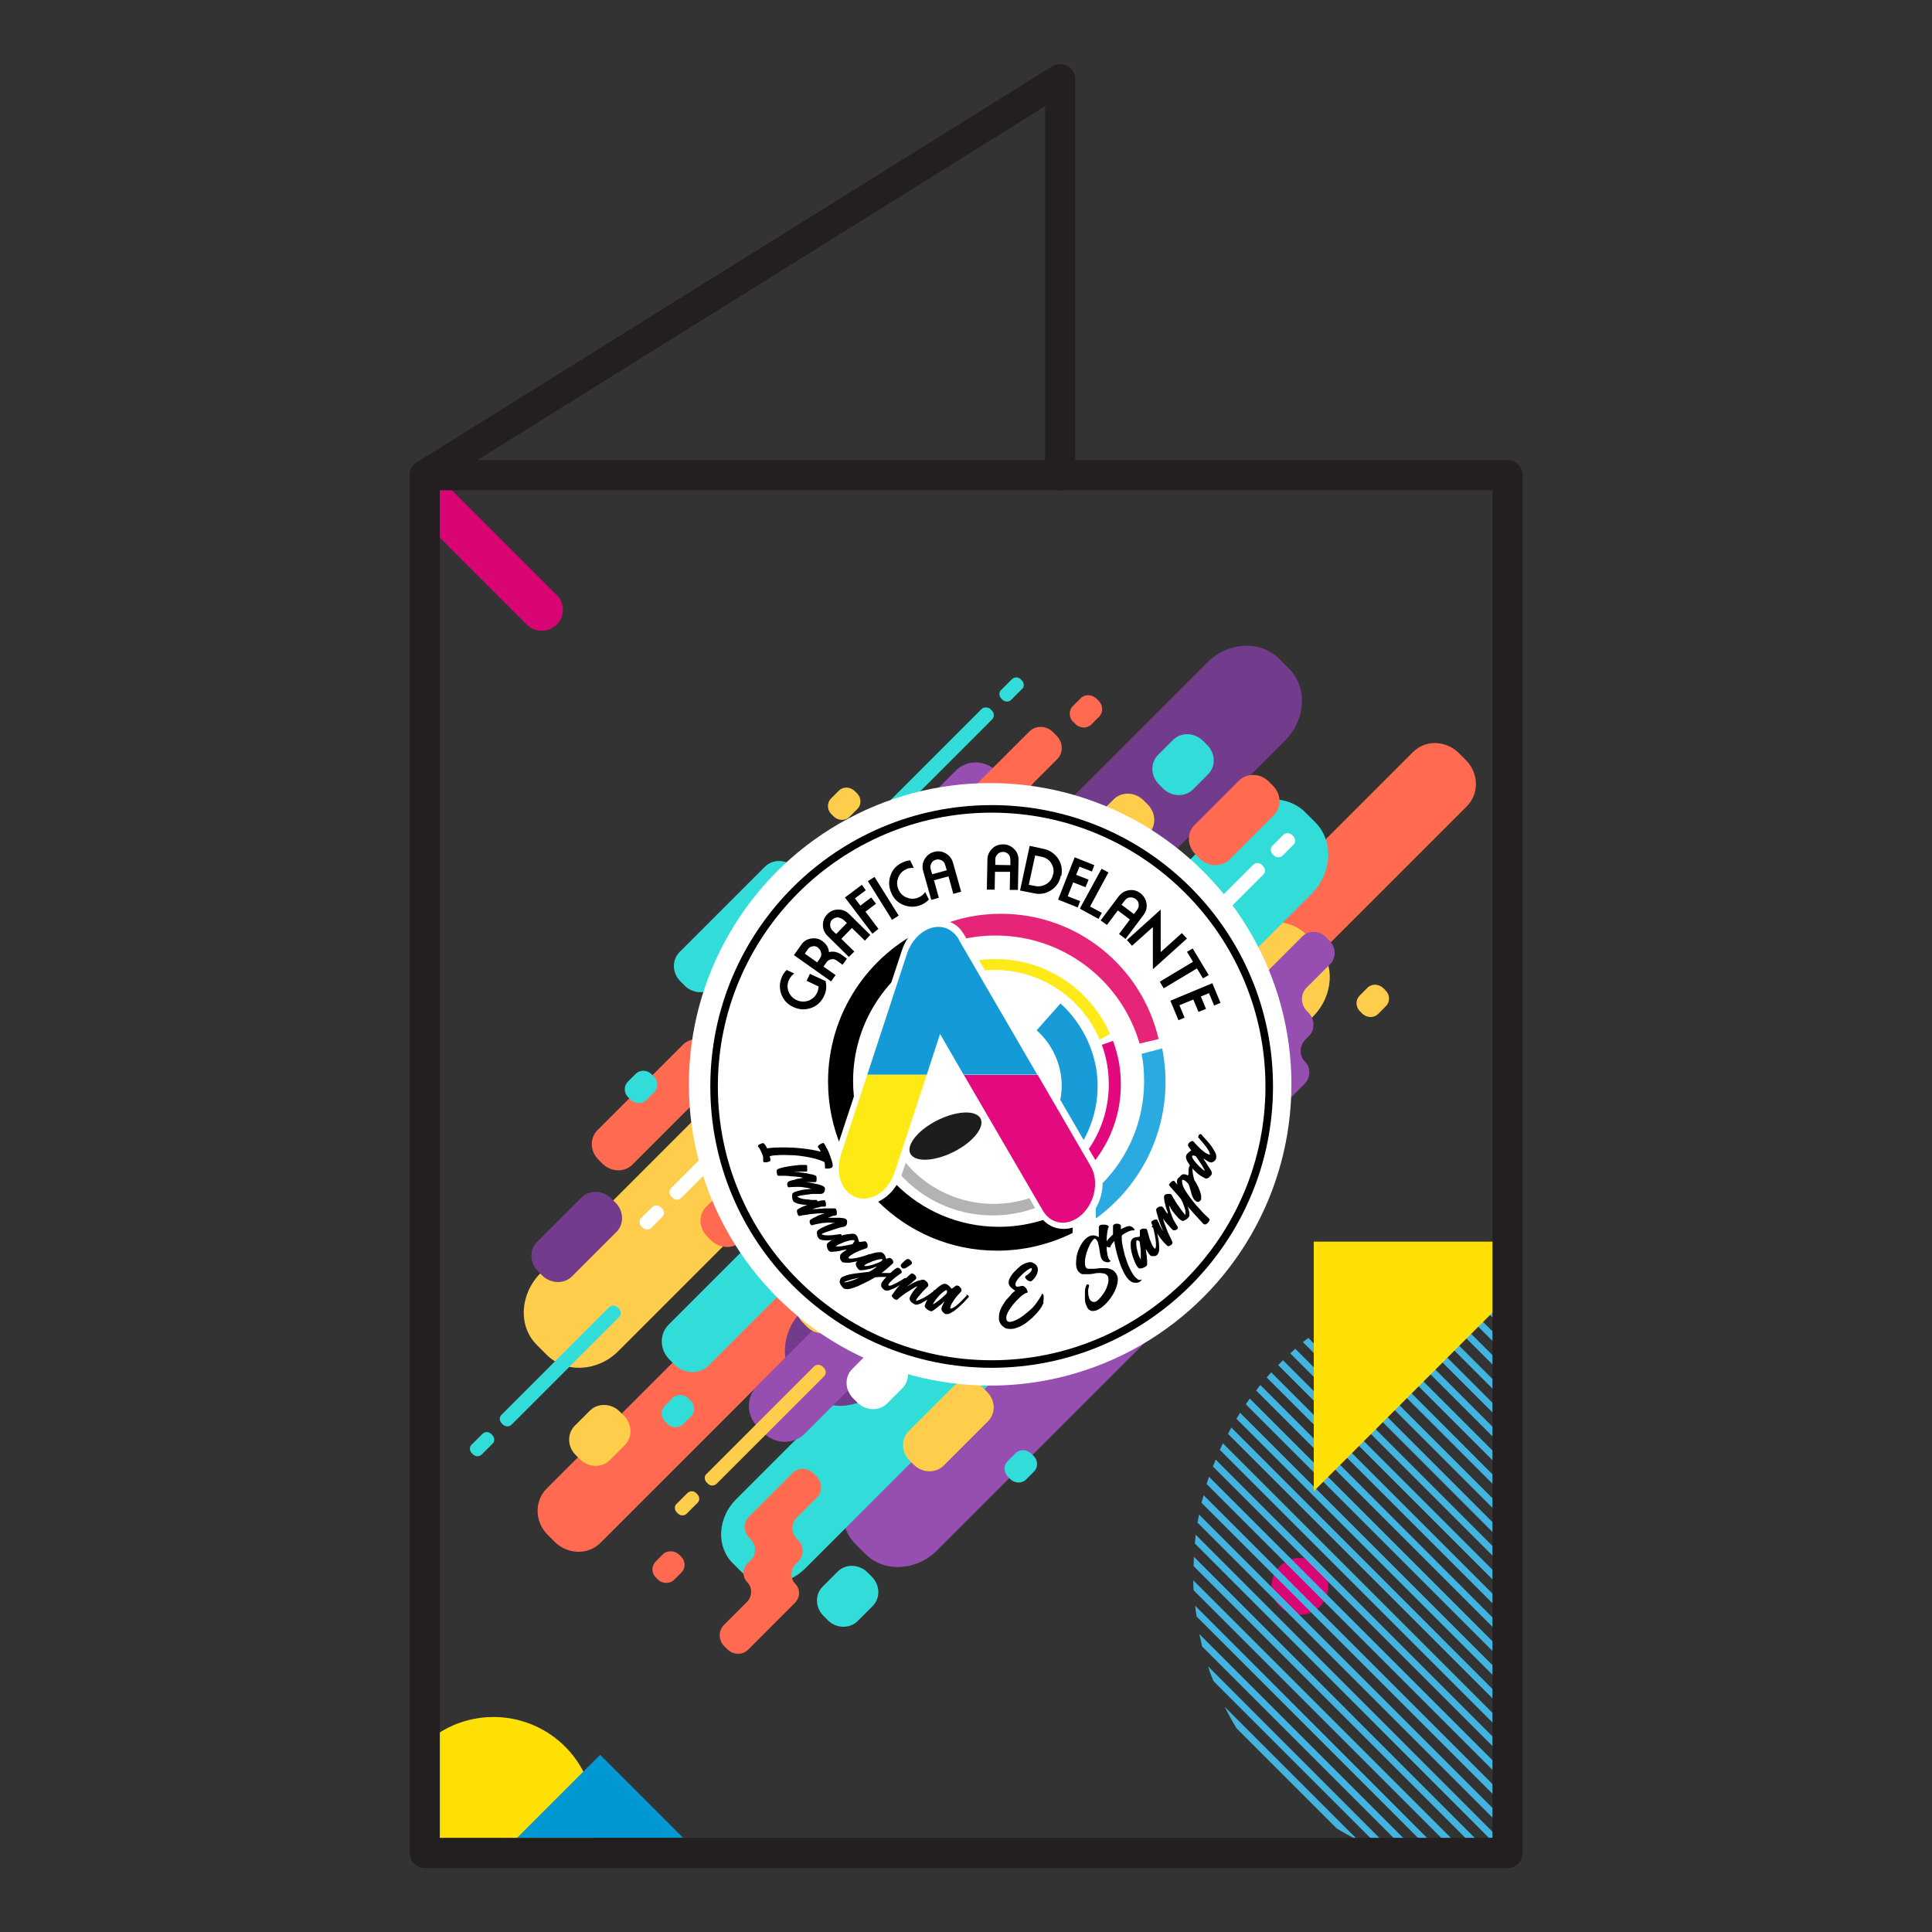 <?xml version="1.0" encoding="UTF-8"?> <svg xmlns="http://www.w3.org/2000/svg" viewBox="0 0 64 64"><rect x="0" y="0" width="64" height="64" fill="#333333" stroke="none"/><defs><style> .cls-1 { fill: #723b8b; } .cls-2 { fill: #010000; } .cls-3 { fill: #b3b3b2; } .cls-4 { mix-blend-mode: multiply; } .cls-4, .cls-5 { fill: #fee006; } .cls-6 { stroke: #010000; stroke-miterlimit: 10; } .cls-6, .cls-7 { fill: none; } .cls-8 { fill: #e4087e; } .cls-9 { fill: #964fb0; } .cls-10 { fill: #1d1e1c; } .cls-11 { fill: #ff6a50; } .cls-12 { isolation: isolate; } .cls-13 { fill: #d90575; } .cls-14 { fill: #189cd8; } .cls-15 { fill: #149bd7; } .cls-16 { fill: #fff; } .cls-17 { fill: #e3097e; } .cls-7 { stroke: #231f20; stroke-linecap: round; stroke-linejoin: round; } .cls-18 { fill: #fdea18; } .cls-19 { fill: #e62579; } .cls-20 { fill: #32ddd9; } .cls-21 { fill: #ffcd4c; } .cls-22 { fill: #fdea14; } .cls-23 { fill: #0098d2; } .cls-24 { fill: #43b3df; } .cls-25 { fill: #2baae2; } </style></defs><g class="cls-12"><g id="Layer_1"><path class="cls-13" d="M43.06,53.49h0c-.52,0-.94-.42-.94-.94h0c0-.52.42-.94.94-.94h0c.52,0,.94.42.94.94h0c0,.52-.42.94-.94.94Z"></path><path class="cls-4" d="M19.54,61.26c.37-1.16.1-2.48-.82-3.4h0c-1.15-1.15-2.93-1.29-4.23-.42v3.81h5.05Z"></path><path class="cls-13" d="M18.43,19.7l-3.95-3.95v1.97l2.97,2.97c.27.27.71.27.99,0s.27-.71,0-.99Z"></path><polygon class="cls-23" points="17.13 60.88 19.88 58.13 22.63 60.88 17.13 60.88"></polygon><g><path class="cls-24" d="M40.57,56.54c.12.24.25.48.39.71l3.32,3.32c.23.14.47.27.71.39l-4.42-4.42Z"></path><path class="cls-24" d="M45.76,61.27h.32l-6.06-6.07c.05.17.11.33.18.49l5.57,5.57Z"></path><path class="cls-24" d="M46.55,61.27h.32l-7.14-7.14c.03.14.06.28.09.41l6.73,6.73Z"></path><path class="cls-24" d="M47.34,61.27h.32l-8.07-8.08c.01.12.03.24.05.36l7.71,7.71Z"></path><path class="cls-24" d="M48.13,61.27h.32l-8.92-8.92c0,.11,0,.22.01.33l8.59,8.59Z"></path><path class="cls-24" d="M49.24,61.27l-9.69-9.7c0,.1-.01.2-.01.31l9.39,9.39h.32Z"></path><path class="cls-24" d="M49.83,61.07l-10.22-10.23c-.01.09-.02.19-.03.29l10.13,10.14h.12v-.19Z"></path><path class="cls-24" d="M49.83,60.28l-10.11-10.11c-.02.09-.03.18-.05.27l10.16,10.16v-.32Z"></path><path class="cls-24" d="M49.83,59.49l-9.96-9.96c-.02.08-.04.17-.07.25l10.03,10.03v-.32Z"></path><path class="cls-24" d="M49.83,58.7l-9.78-9.78c-.03.08-.05.16-.08.24l9.86,9.86v-.32Z"></path><path class="cls-24" d="M49.83,57.91l-9.56-9.56c-.03.08-.06.15-.09.23l9.65,9.65v-.32Z"></path><path class="cls-24" d="M49.83,57.13l-9.32-9.32c-.03.07-.07.14-.1.22l9.42,9.42v-.32Z"></path><path class="cls-24" d="M49.83,56.34l-9.04-9.05c-.04.07-.08.14-.11.21l9.16,9.16v-.32Z"></path><path class="cls-24" d="M49.83,55.55l-8.75-8.75c-.04.06-.08.13-.12.2l8.87,8.87v-.32Z"></path><path class="cls-24" d="M49.83,54.76l-8.43-8.43c-.04.06-.09.12-.13.19l8.56,8.56v-.32Z"></path><path class="cls-24" d="M49.83,53.97l-8.08-8.09c-.05.06-.09.12-.14.18l8.23,8.23v-.32Z"></path><path class="cls-24" d="M49.83,53.18l-7.72-7.72c-.05.06-.1.11-.15.17l7.87,7.87v-.32Z"></path><path class="cls-24" d="M49.83,52.39l-7.33-7.33c-.05.05-.11.11-.16.16l7.49,7.49v-.32Z"></path><path class="cls-24" d="M49.83,51.6l-6.92-6.92c-.06.05-.11.1-.17.15l7.09,7.09v-.32Z"></path><path class="cls-24" d="M49.83,50.81l-6.49-6.49c-.06.05-.12.09-.18.14l6.66,6.67v-.32Z"></path><path class="cls-24" d="M49.83,50.02l-6.03-6.03c-.06.04-.12.09-.19.13l6.22,6.22v-.32Z"></path><path class="cls-24" d="M49.83,49.23l-5.55-5.56c-.07.04-.13.08-.2.12l5.75,5.75v-.32Z"></path><path class="cls-24" d="M49.83,48.44l-5.05-5.05c-.07.04-.14.07-.21.11l5.26,5.26v-.32Z"></path><path class="cls-24" d="M49.83,47.65l-4.52-4.52c-.07.03-.14.07-.22.1l4.74,4.74v-.32Z"></path><path class="cls-24" d="M49.83,46.86l-3.97-3.97c-.08.03-.15.06-.23.09l4.19,4.19v-.32Z"></path><path class="cls-24" d="M49.83,46.07l-3.38-3.38c-.08.03-.16.05-.24.08l3.62,3.62v-.32Z"></path><path class="cls-24" d="M49.83,45.28l-2.76-2.76c-.08.02-.17.04-.25.06l3.02,3.02v-.32Z"></path><path class="cls-24" d="M49.83,44.49l-2.11-2.11c-.09.02-.18.03-.27.05l2.38,2.38v-.32Z"></path><path class="cls-24" d="M49.83,43.71l-1.41-1.41c-.1,0-.19.02-.29.03l1.7,1.7v-.32Z"></path><path class="cls-24" d="M49.83,42.92l-.67-.67c-.1,0-.2,0-.31.01l.98.98v-.32Z"></path><path class="cls-24" d="M49.83,42.25c-.07,0-.13,0-.2,0l.2.2v-.19Z"></path></g><polygon class="cls-5" points="49.83 41.13 43.52 41.13 43.52 49.4 49.83 43.09 49.83 41.13"></polygon><g><rect class="cls-7" x="14.07" y="15.74" width="35.87" height="45.64"></rect><polyline class="cls-7" points="14.07 15.74 35.12 2.62 35.12 15.74"></polyline></g><g><path class="cls-9" d="M37.92,42.23c.62.62.56,1.68-.12,2.37l-6.76,6.76c-.68.68-1.75.74-2.37.12l-.33-.33c-.62-.62-.56-1.68.12-2.37l6.76-6.76c.68-.68,1.75-.74,2.37-.12l.33.33Z"></path><path class="cls-20" d="M32.8,43.83c.55.55.5,1.5-.11,2.11l-6.02,6.02c-.61.61-1.56.66-2.11.11l-.29-.29c-.55-.55-.5-1.5.11-2.11l6.02-6.02c.61-.61,1.56-.66,2.11-.11l.29.29Z"></path><path class="cls-21" d="M27.36,35.63c.62.62.56,1.68-.12,2.37l-6.76,6.76c-.68.68-1.75.74-2.37.12l-.33-.33c-.62-.62-.56-1.68.12-2.37l6.76-6.76c.68-.68,1.75-.74,2.37-.12l.33.33Z"></path><path class="cls-11" d="M48.56,25.18c.43.43.44,1.11.04,1.52l-5.63,5.63c-.41.41-1.09.39-1.52-.04l-.23-.23c-.43-.43-.44-1.11-.04-1.52l5.63-5.63c.41-.41,1.09-.39,1.52.04l.23.23Z"></path><path class="cls-11" d="M27.34,42.1c.43.43.44,1.11.04,1.52l-7.49,7.49c-.41.41-1.09.39-1.52-.04l-.23-.23c-.43-.43-.44-1.11-.04-1.52l7.49-7.49c.41-.41,1.09-.39,1.52.04l.23.23Z"></path><path class="cls-11" d="M39.52,37.37c.49.49.45,1.33-.1,1.88l-5.36,5.36c-.54.54-1.39.58-1.88.1l-.26-.26c-.49-.49-.45-1.33.1-1.88l5.36-5.36c.54-.54,1.39-.58,1.88-.1l.26.26Z"></path><path class="cls-21" d="M43.62,31.3c.62.62.56,1.68-.12,2.37l-6.76,6.76c-.68.68-1.75.74-2.37.12l-.33-.33c-.62-.62-.56-1.68.12-2.37l6.76-6.76c.68-.68,1.75-.74,2.37-.12l.33.33Z"></path><path class="cls-1" d="M36.01,36.89c.62.62.56,1.68-.12,2.37l-6.76,6.76c-.68.68-1.75.74-2.37.12l-.33-.33c-.62-.62-.56-1.68.12-2.37l6.76-6.76c.68-.68,1.75-.74,2.37-.12l.33.33Z"></path><path class="cls-1" d="M33.11,28.02c.62.62.56,1.68-.12,2.37l-6.76,6.76c-.68.68-1.75.74-2.37.12l-.33-.33c-.62-.62-.56-1.68.12-2.37l6.76-6.76c.68-.68,1.75-.74,2.37-.12l.33.33Z"></path><path class="cls-1" d="M42.7,22.15c.62.62.56,1.68-.12,2.37l-6.76,6.76c-.68.68-1.75.74-2.37.12l-.33-.33c-.62-.62-.56-1.68.12-2.37l6.76-6.76c.68-.68,1.75-.74,2.37-.12l.33.33Z"></path><path class="cls-20" d="M36.12,28.65c.45.45.46,1.16.04,1.58l-5.88,5.88c-.43.43-1.14.41-1.58-.04l-.24-.24c-.45-.45-.46-1.16-.04-1.58l5.88-5.88c.43-.43,1.14-.41,1.58.04l.24.24Z"></path><path class="cls-20" d="M27.68,39.86c.32.32.33.83.03,1.14l-4.23,4.23c-.31.31-.82.29-1.14-.03l-.17-.17c-.32-.32-.33-.83-.03-1.14l4.23-4.23c.31-.31.82-.29,1.14.03l.17.17Z"></path><path class="cls-1" d="M34.72,33.01c.68.68.71,1.77.06,2.42l-6.41,6.41c-.65.65-1.74.62-2.42-.06l-.36-.36c-.68-.68-.71-1.77-.06-2.42l6.41-6.41c.65-.65,1.74-.62,2.42.06l.36.36Z"></path><path class="cls-20" d="M43.57,27.24c.62.62.56,1.68-.12,2.37l-6.76,6.76c-.68.68-1.75.74-2.37.12l-.33-.33c-.62-.62-.56-1.68.12-2.37l6.76-6.76c.68-.68,1.75-.74,2.37-.12l.33.33Z"></path><path class="cls-9" d="M37.85,29.36c.38.38.39.99.03,1.35l-5.01,5.01c-.36.36-.97.35-1.35-.03l-.2-.2c-.38-.38-.4-.99-.03-1.35l5.01-5.01c.36-.36.97-.35,1.35.03l.2.2Z"></path><path class="cls-9" d="M31.63,41.14c.38.38.39.99.03,1.35l-5.01,5.01c-.36.36-.97.35-1.35-.03l-.2-.2c-.38-.38-.39-.99-.03-1.35l5.01-5.01c.36-.36.97-.35,1.35.03l.2.2Z"></path><path class="cls-9" d="M33.22,25.75c.38.38.4.99.03,1.35l-5.01,5.01c-.36.36-.97.35-1.35-.03l-.2-.2c-.38-.38-.4-.99-.03-1.35l5.01-5.01c.36-.36.97-.35,1.35.03l.2.2Z"></path><path class="cls-21" d="M29.78,40.92c.28.28.29.72.02.98l-2.08,2.08c-.26.26-.7.25-.98-.02l-.15-.15c-.28-.28-.29-.72-.02-.98l.98-.98c.26-.26.25-.7-.02-.98l-.05-.05c-.28-.28-.29-.72-.02-.98l.14-.14c.26-.26.27-.68.02-.93-.25-.25-.24-.67.02-.93l2.19-2.19c.26-.26.7-.25.98.02l.15.15c.28.28.29.72.02.98l-1.1,1.1c-.26.26-.27.68-.02.93.25.25.24.67-.02.93l-.14.14c-.26.26-.25.7.02.98l.05.05Z"></path><path class="cls-11" d="M32.47,26.66c-.22-.22-.23-.57-.02-.78l1.65-1.65c.21-.21.56-.2.78.02l.12.12c.22.22.23.57.02.78l-.78.78c-.21.21-.2.56.02.78l.04.04c.22.22.23.57.02.78l-.11.11c-.21.21-.22.54-.02.74.2.2.19.53-.02.74l-1.74,1.74c-.21.21-.56.2-.78-.02l-.12-.12c-.22-.22-.23-.57-.02-.78l.87-.87c.21-.21.22-.54.02-.74-.2-.2-.19-.53.02-.74l.11-.11c.21-.21.2-.56-.02-.78l-.04-.04Z"></path><path class="cls-11" d="M24.82,50.94c-.19-.19-.2-.5-.02-.69l1.46-1.46c.18-.18.49-.18.69.02l.1.1c.19.19.2.5.02.69l-.69.69c-.18.18-.18.49.02.69l.04.04c.19.19.2.5.02.69l-.1.1c-.18.18-.19.48-.02.65.18.18.17.47-.02.65l-1.54,1.54c-.18.18-.49.18-.69-.02l-.1-.1c-.19-.19-.2-.5-.02-.69l.77-.77c.18-.18.19-.48.02-.65-.18-.18-.17-.47.02-.65l.1-.1c.18-.18.18-.49-.02-.69l-.04-.04Z"></path><path class="cls-9" d="M41.51,33.45c-.22-.22-.23-.57-.02-.78l1.65-1.65c.21-.21.56-.2.78.02l.12.12c.22.22.23.57.02.78l-.78.78c-.21.21-.2.56.02.78l.04.04c.22.22.23.57.02.78l-.11.11c-.21.21-.22.54-.02.74.2.2.19.53-.02.74l-1.74,1.74c-.21.21-.56.2-.78-.02l-.12-.12c-.22-.22-.23-.57-.02-.78l.87-.87c.21-.21.22-.54.02-.74-.2-.2-.19-.53.02-.74l.11-.11c.21-.21.2-.56-.02-.78l-.04-.04Z"></path><path class="cls-11" d="M34.52,36.12c.28.28.29.72.02.98l-3.28,3.28c-.26.26-.7.25-.98-.02l-.15-.15c-.28-.28-.29-.72-.02-.98l2.18-2.18c.26-.26.25-.7-.02-.98l-.28-.28c-.28-.28-.29-.72-.02-.98l3.8-3.8c.26-.26.7-.25.98.02l.15.15c.28.28.28.71.02.97l-2.75,2.67c-.27.26-.26.7.02.97l.33.34Z"></path><g><path class="cls-16" d="M41.84,28.69c.08.08.09.22,0,.29l-3.55,3.55c-.08.08-.21.08-.29,0l-.04-.04c-.08-.08-.09-.22,0-.29l3.55-3.55c.08-.08.21-.08.29,0l.04.04Z"></path><path class="cls-16" d="M42.84,27.7c.08.08.09.22,0,.29l-.35.35c-.08.08-.21.08-.29,0l-.04-.04c-.08-.08-.09-.22,0-.29l.35-.35c.08-.08.21-.08.29,0l.04.04Z"></path></g><g><rect class="cls-20" x="28.21" y="25.19" width="5.42" height=".49" rx=".21" ry=".21" transform="translate(-8.93 29.31) rotate(-45)"></rect><path class="cls-20" d="M33.85,22.54c.08.08.09.22,0,.29l-.35.35c-.08.08-.21.08-.29,0l-.04-.04c-.08-.08-.09-.22,0-.29l.35-.35c.08-.08.21-.08.29,0l.04.04Z"></path></g><g><path class="cls-20" d="M16.62,47.15c-.08-.08-.09-.22,0-.29l3.55-3.55c.08-.08.21-.08.29,0l.04.04c.08.08.09.22,0,.29l-3.55,3.55c-.08.08-.21.08-.29,0l-.04-.04Z"></path><path class="cls-20" d="M15.63,48.14c-.08-.08-.09-.22,0-.29l.35-.35c.08-.08.21-.08.29,0l.04.04c.08.08.09.22,0,.29l-.35.35c-.08.08-.21.08-.29,0l-.04-.04Z"></path></g><g><path class="cls-20" d="M40.99,40.36c.08.08.09.22,0,.29l-3.55,3.55c-.08.08-.21.08-.29,0l-.04-.04c-.08-.08-.09-.22,0-.29l3.55-3.55c.08-.08.21-.08.29,0l.04.04Z"></path><path class="cls-20" d="M41.41,39.42h.48c.12,0,.21.1.21.21v.06c0,.12-.1.21-.21.21h-.48c-.12,0-.21-.1-.21-.21v-.06c0-.12.1-.21.21-.21Z" transform="translate(-15.85 41.06) rotate(-45)"></path></g><g><path class="cls-16" d="M22.24,39.64c-.08-.08-.09-.22,0-.29l3.55-3.55c.08-.08.21-.08.29,0l.04.04c.08.08.09.22,0,.29l-3.55,3.55c-.08.08-.21.08-.29,0l-.04-.04Z"></path><path class="cls-16" d="M21.25,40.63c-.08-.08-.09-.22,0-.29l.35-.35c.08-.08.21-.08.29,0l.04.04c.08.08.09.22,0,.29l-.35.35c-.08.08-.21.08-.29,0l-.04-.04Z"></path></g><g><path class="cls-21" d="M23.41,49.11c-.08-.08-.09-.22,0-.29l3.55-3.55c.08-.08.21-.08.29,0l.04.04c.08.08.09.22,0,.29l-3.55,3.55c-.08.08-.21.08-.29,0l-.04-.04Z"></path><path class="cls-21" d="M22.42,50.1c-.08-.08-.09-.22,0-.29l.35-.35c.08-.08.21-.08.29,0l.04.04c.08.08.09.21,0,.29l-.35.35c-.08.08-.21.08-.29,0l-.04-.04Z"></path></g><path class="cls-21" d="M29.52,33.29c.28.28.29.72.02.98l-1.46,1.46c-.26.26-.7.25-.98-.02l-.15-.15c-.28-.28-.29-.72-.02-.98l1.46-1.46c.26-.26.7-.25.98.02l.15.15Z"></path><path class="cls-11" d="M42.17,26.03c.28.28.29.72.02.98l-1.46,1.46c-.26.26-.7.25-.98-.02l-.15-.15c-.28-.28-.29-.72-.02-.98l1.46-1.46c.26-.26.7-.25.98.02l.15.15Z"></path><path class="cls-21" d="M32.7,46.11c.28.28.29.72.02.98l-1.46,1.46c-.26.26-.7.25-.98-.02l-.15-.15c-.28-.27-.29-.72-.02-.98l1.46-1.46c.26-.26.7-.25.98.02l.15.15Z"></path><path class="cls-1" d="M20.39,39.84c.28.28.29.72.02.98l-1.46,1.46c-.26.26-.7.25-.98-.02l-.15-.15c-.28-.28-.29-.72-.02-.98l1.46-1.46c.26-.26.7-.25.98.02l.15.15Z"></path><path class="cls-11" d="M25.99,38.68c.28.28.29.72.02.98l-1.46,1.46c-.26.26-.7.25-.98-.02l-.15-.15c-.28-.28-.29-.72-.02-.98l1.46-1.46c.26-.26.7-.25.98.02l.15.15Z"></path><path class="cls-21" d="M38.02,26.65c.28.28.29.72.02.98l-.49.49c-.26.26-.7.25-.98-.02l-.15-.15c-.28-.28-.29-.72-.02-.98l.49-.49c.26-.26.7-.25.98.02l.15.15Z"></path><path class="cls-21" d="M20.67,46.9c.28.28.29.72.02.98l-.49.49c-.26.26-.7.25-.98-.02l-.15-.15c-.28-.28-.29-.72-.02-.98l.49-.49c.26-.26.7-.25.98.02l.15.15Z"></path><path class="cls-11" d="M25.69,32.84c.28.28.29.72.02.98l-.49.49c-.26.26-.7.25-.98-.02l-.15-.15c-.28-.28-.29-.72-.02-.98l.49-.49c.26-.26.7-.25.98.02l.15.15Z"></path><path class="cls-20" d="M38.43,40.39c.28.28.29.72.02.98l-2.82,2.82c-.26.26-.7.25-.98-.02l-.15-.15c-.28-.28-.29-.72-.02-.98l2.82-2.82c.26-.26.7-.25.98.02l.15.15Z"></path><path class="cls-20" d="M26.47,28.88c.28.28.29.72.02.98l-2.82,2.82c-.26.26-.7.25-.98-.02l-.15-.15c-.28-.28-.29-.72-.02-.98l2.82-2.82c.26-.26.7-.25.98.02l.15.15Z"></path><path class="cls-11" d="M23.75,34.78c.28.28.29.72.02.98l-2.82,2.82c-.26.26-.7.25-.98-.02l-.15-.15c-.28-.28-.29-.72-.02-.98l2.82-2.82c.26-.26.7-.25.98.02l.15.15Z"></path><path class="cls-16" d="M29.86,45.02c.28.28.29.72.02.98l-.49.49c-.26.26-.7.25-.98-.02l-.15-.15c-.28-.28-.29-.72-.02-.98l.49-.49c.26-.26.7-.25.98.02l.15.15Z"></path><path class="cls-20" d="M39.99,24.68c.28.28.29.72.02.98l-.49.49c-.26.26-.7.25-.98-.02l-.15-.15c-.28-.28-.29-.72-.02-.98l.49-.49c.26-.26.7-.25.98.02l.15.15Z"></path><path class="cls-20" d="M28.88,52.23c.28.28.29.72.02.98l-.49.49c-.26.26-.7.25-.98-.02l-.15-.15c-.28-.28-.29-.72-.02-.98l.49-.49c.26-.26.7-.25.98.02l.15.15Z"></path><path class="cls-20" d="M34.24,48.23c.15.15.15.38.01.52l-.26.26c-.14.14-.37.13-.52-.01l-.08-.08c-.15-.15-.15-.38-.01-.52l.26-.26c.14-.14.37-.13.52.01l.08.08Z"></path><path class="cls-20" d="M21.66,35.66c.15.15.15.38.01.52l-.26.26c-.14.14-.37.13-.52-.01l-.08-.08c-.15-.15-.15-.38-.01-.52l.26-.26c.14-.14.37-.13.52.01l.08.08Z"></path><path class="cls-11" d="M37.73,35.26c.14.15.15.38.01.52l-.26.26c-.14.14-.37.13-.52-.01l-.08-.08c-.15-.15-.15-.38-.01-.52l.26-.26c.14-.14.37-.13.52.01l.08.08Z"></path><path class="cls-11" d="M36.4,23.22c.14.15.15.38.01.52l-.26.26c-.14.14-.37.13-.52-.01l-.08-.08c-.15-.14-.15-.38-.01-.52l.26-.26c.14-.14.37-.13.52.01l.08.08Z"></path><rect class="cls-11" x="21.6" y="51.48" width="1.08" height=".86" rx=".37" ry=".37" transform="translate(-30.22 30.87) rotate(-45.01)"></rect><path class="cls-21" d="M26.05,41.12c.15.15.15.38.01.52l-.26.26c-.14.14-.37.13-.52-.01l-.08-.08c-.15-.15-.15-.38-.01-.52l.26-.26c.14-.14.37-.13.52.01l.08.08Z"></path><path class="cls-21" d="M45.9,32.81c.15.15.15.38.01.52l-.26.26c-.14.14-.37.13-.52-.01l-.08-.08c-.15-.15-.15-.38-.01-.52l.26-.26c.14-.14.37-.13.52.01l.08.08Z"></path><path class="cls-21" d="M28.39,26.28c.15.15.15.38.01.52l-.26.26c-.14.14-.37.13-.52-.01l-.08-.08c-.15-.15-.15-.38-.01-.52l.26-.26c.14-.14.37-.13.52.01l.08.08Z"></path><path class="cls-20" d="M22.88,46.4c.15.15.15.38.01.52l-.26.26c-.14.14-.37.13-.52-.01l-.08-.08c-.15-.15-.15-.38-.01-.52l.26-.26c.14-.14.37-.13.52.01l.08.08Z"></path></g><circle class="cls-16" cx="32.8" cy="35.92" r="9.98"></circle><g><path d="M32.85,26.92c5,0,9.07,4.07,9.07,9.07s-4.07,9.07-9.07,9.07-9.07-4.07-9.07-9.07,4.07-9.07,9.07-9.07M32.85,26.67c-5.15,0-9.32,4.17-9.32,9.32s4.17,9.32,9.32,9.32,9.32-4.17,9.32-9.32-4.17-9.32-9.32-9.32h0Z"></path><g><path class="cls-25" d="M37.82,34.92c.06.29.08.6.08.9,0,1.43-.62,2.71-1.6,3.59v.95l.05-.03c1.37-1.02,2.26-2.65,2.26-4.5,0-.38-.04-.74-.11-1.1l-.69.18Z"></path><path d="M35.52,40.85c-.75.37-1.6.58-2.49.58-3.09,0-5.6-2.51-5.6-5.6,0-2.25,1.33-4.19,3.24-5.08l.33.7c-1.62.78-2.74,2.44-2.74,4.36,0,2.67,2.16,4.83,4.83,4.83.9,0,1.75-.25,2.47-.68l-.03.88Z"></path><path class="cls-14" d="M35.17,38.7c.75-.69,1.2-1.72,1.19-2.74,0-1.02-.47-2.03-1.23-2.72-.26.3-.53.59-.79.89.52.46.83,1.14.83,1.83,0,.69-.3,1.38-.8,1.84.27.29.53.59.8.88Z"></path><path class="cls-18" d="M32.11,31.86c.28-.06.57-.09.86-.09,1.7,0,3.16,1.02,3.8,2.48l-.34.19c-.58-1.36-1.92-2.31-3.49-2.31-.26,0-.52.03-.76.08l-.06-.34Z"></path><path class="cls-19" d="M38.38,34.42c-.55-2.38-2.68-4.15-5.22-4.15-.7,0-1.37.13-1.98.38l.24.59c.49-.16,1.01-.25,1.56-.25,2.26,0,4.17,1.51,4.77,3.58l.63-.15Z"></path><path class="cls-6" d="M31.36,31.15s.05-.01.07-.02"></path><path class="cls-8" d="M34.18,39.5c1.48-.51,2.55-1.92,2.55-3.58,0-.46-.08-.9-.23-1.31l.37-.13c.17.45.26.93.26,1.44,0,1.84-1.2,3.4-2.86,3.94l-.08-.36Z"></path><path class="cls-3" d="M34.55,39.51c-1.42.68-3.16.42-4.33-.75-.32-.33-.57-.7-.75-1.09l-.36.16c.2.44.47.84.83,1.2,1.29,1.31,3.24,1.58,4.81.79l-.2-.32Z"></path><g><path class="cls-16" d="M36.32,38.49l-1.82-3.13h0l-2.58-4.43h0s-.06-.08-.08-.11c-.01-.02-.02-.03-.03-.04-.12-.13-.26-.22-.41-.26-.61-.2-1.29.24-1.53.98l-1.41,4.3h0l-.78,2.36h0c-.13.4-.11.83.06,1.17.13.26.34.45.6.53.1.03.2.05.3.05.52,0,1.03-.41,1.24-1.03l.17-.5s.07.08.12.11c.13.09.31.13.5.13.42,0,.94-.19,1.33-.44h0c.39-.25.66-.55.74-.83l1.66,2.86c.16.27.41.45.7.49.05,0,.09.01.14.01.27,0,.55-.12.78-.33.51-.48.66-1.3.33-1.86ZM30.68,37.06c-.12.08-.22.16-.32.24l.5-1.51h0l.34-1.04.36.62h0l.23.39.02.03h0l.5.87c-.45-.13-1.14.09-1.63.4Z"></path><g><path class="cls-22" d="M27.86,38.25c-.21.63.03,1.26.52,1.42.49.16,1.06-.22,1.26-.85l1.06-3.22h-1.97l-.87,2.64Z"></path><path class="cls-15" d="M31.76,31.11s0,0,0,0c-.03-.05-.06-.09-.1-.13,0,0-.01-.02-.02-.03-.09-.09-.2-.17-.32-.21-.49-.16-1.06.22-1.27.84l-1.32,4.02h1.97l.44-1.35.78,1.35h2.44l-2.61-4.49Z"></path><path class="cls-17" d="M34.37,35.61h-2.44l2.62,4.5c.28.47.85.53,1.29.12.44-.41.57-1.12.29-1.6l-1.76-3.03Z"></path><path class="cls-10" d="M31.85,38.01c-.59.38-1.31.52-1.6.31-.29-.2-.05-.68.54-1.06.59-.38,1.31-.52,1.6-.31.29.2.05.68-.54,1.06"></path></g></g><g><path d="M27.35,32.51c.04.17.02.33-.05.48-.09.19-.23.33-.43.4s-.39.06-.59-.03c-.19-.09-.33-.23-.4-.43-.07-.2-.06-.39.03-.59.04-.08.09-.15.15-.21l.25.12c-.07.05-.13.12-.17.2-.06.13-.07.26-.02.39.05.13.14.23.27.29.13.06.26.06.39.02.13-.05.23-.14.29-.27.03-.06.04-.13.05-.2l-.4-.19.11-.23.54.25Z"></path><path d="M28.06,31.75l-.15.21-.19-.14c-.06-.04-.12-.06-.19-.04-.07.01-.12.05-.16.11l-.09.13.4.28-.15.21-1.23-.87.24-.34c.08-.12.19-.19.33-.21s.26,0,.38.09c.12.09.2.21.21.36.15-.04.29,0,.41.08l.19.14ZM27.1,31.39c-.06-.04-.12-.06-.19-.04-.07.01-.12.05-.16.11l-.09.13.41.29.09-.13c.04-.06.06-.12.04-.19-.01-.07-.05-.12-.1-.16Z"></path><path d="M28.83,30.97l-.18.19-.43-.42-.35.36.43.42-.18.18-.71-.7c-.1-.1-.15-.22-.15-.36,0-.14.05-.26.15-.36.1-.1.22-.15.36-.15.14,0,.26.05.36.15l.71.7ZM28.06,30.58l-.13-.12s-.11-.07-.18-.07-.13.03-.18.07-.07.11-.07.18c0,.07.03.13.07.18l.13.12.35-.36Z"></path><path d="M29.03,29.93l-.36.27.43.57-.2.16-.91-1.2.56-.42.13.18-.36.27.18.24.36-.27.16.21Z"></path><path d="M29.77,30.33l-.22.14-.8-1.28.22-.14.8,1.28Z"></path><path d="M30.76,29.81c-.06.06-.13.11-.21.15-.19.09-.39.1-.59.03s-.34-.2-.43-.4-.1-.39-.03-.59c.07-.2.2-.34.4-.43.08-.04.16-.06.25-.07l.12.25c-.09,0-.18,0-.26.05-.13.06-.22.16-.26.29-.05.13-.04.26.02.39.06.13.16.22.29.26.13.05.26.04.39-.02.08-.04.15-.1.2-.17l.12.25Z"></path><path d="M31.83,29.54l-.25.07-.16-.58-.48.13.16.58-.25.07-.27-.96c-.04-.14-.02-.27.05-.39.07-.12.17-.2.31-.24.14-.04.27-.02.39.05.12.07.2.17.24.31l.27.96ZM31.36,28.82l-.05-.17c-.02-.07-.06-.12-.12-.15-.06-.03-.12-.04-.19-.02-.07.02-.12.06-.15.12-.03.06-.04.12-.02.19l.05.17.48-.13Z"></path><path d="M33.71,29.48h-.26s.01-.6.01-.6h-.5s-.01.59-.01.59h-.26s.02-1,.02-1c0-.14.06-.26.16-.36.1-.1.22-.14.37-.14.14,0,.26.06.36.16.1.1.14.22.14.36l-.02,1ZM33.47,28.66v-.18c0-.07-.02-.13-.06-.18-.05-.05-.11-.08-.18-.08s-.13.02-.18.07c-.05.05-.08.11-.08.18v.18s.5.01.5.01Z"></path><path d="M35.14,29.01c-.04.21-.15.37-.32.48s-.36.15-.57.1l-.46-.09.32-1.48.46.1c.2.04.36.15.48.32.11.17.15.36.11.57ZM34.89,28.96c.03-.14,0-.26-.07-.37s-.18-.18-.32-.21l-.21-.04-.21.97.21.04c.14.03.26,0,.38-.07.11-.07.19-.18.21-.31Z"></path><path d="M35.7,30.06l-.65-.26.55-1.4.65.26-.08.21-.41-.16-.11.27.41.16-.1.25-.41-.16-.18.46.41.16-.08.21Z"></path><path d="M36.39,30.44l-.62-.34.72-1.32.23.12-.61,1.13.39.21-.11.2Z"></path><path d="M37.28,31.1l-.21-.16.36-.48-.4-.3-.36.48-.21-.15.6-.8c.09-.11.2-.18.34-.2.14-.02.26.01.38.1.11.09.18.2.2.34.02.14-.01.26-.1.38l-.6.8ZM37.56,30.28l.11-.14c.04-.06.06-.12.05-.19,0-.07-.04-.12-.1-.17-.06-.04-.12-.06-.19-.05-.07,0-.12.04-.17.1l-.11.14.4.3Z"></path><path d="M38.19,32.1v-1.39s-.69.62-.69.62l-.17-.19,1.12-1.01v1.41s.7-.63.7-.63l.17.18-1.12,1.01Z"></path><path d="M39.85,32.41l-.2-.33-1.1.66-.13-.22,1.1-.66-.2-.33.19-.11.53.88-.19.11Z"></path><path d="M39.04,33.8l-.27-.65,1.39-.58.27.65-.21.09-.17-.41-.27.11.17.41-.25.1-.17-.41-.46.19.17.41-.21.09Z"></path></g><g><path class="cls-2" d="M25.28,38.47s0-.08,0-.12c0-.05-.02-.09-.04-.14-.02-.05-.04-.09-.06-.13-.02-.04-.05-.08-.07-.1,0,0,0-.02.01-.04.01-.02.03-.03.06-.04.02-.01.05-.02.07-.03.02,0,.05,0,.06.01.03.04.07.09.1.16.14-.02.29-.03.44-.03s.31,0,.47.01c.16.01.31.03.46.05s.28.05.41.08c-.03-.06-.06-.11-.09-.14-.01-.01,0-.03,0-.05.02-.02.04-.04.06-.05s.05-.03.08-.04.04-.01.05,0c.01.01.03.04.05.08.02.04.04.08.07.13s.05.11.07.16c.02.06.04.11.06.17.02.05.03.1.04.14,0,.04.01.07,0,.09,0,.02-.02.04-.05.05s-.05.02-.08.02c-.03,0-.06,0-.08,0-.03,0-.04,0-.04-.01,0-.06,0-.13-.02-.21h-.01c-.1-.05-.2-.08-.31-.11-.11-.03-.22-.05-.34-.07-.11-.02-.23-.03-.34-.04-.11,0-.22-.01-.32-.01-.1,0-.2,0-.28.01-.09,0-.16.02-.21.03,0,.03.01.06.02.09,0,.02,0,.04,0,.05,0,.02-.02.03-.04.04-.02,0-.05.01-.07.02-.02,0-.05,0-.07,0-.02,0-.04,0-.04,0Z"></path><path class="cls-2" d="M27.05,39.84s0,.01,0,.02c0,0,0,.01,0,.02,0,0,0,.01,0,.02,0,0-.01.01-.01.01-.05,0-.11,0-.17,0s-.13,0-.21,0c-.15-.01-.27-.04-.35-.09-.03-.02-.05-.05-.06-.1,0-.02,0-.04-.01-.06,0-.02,0-.04,0-.06,0-.04.01-.07.03-.08.03-.03.09-.05.17-.07.04-.01.08-.02.12-.03s.08-.01.12-.02c.04,0,.08,0,.12-.01s.07,0,.09,0c-.05-.02-.1-.03-.15-.04-.06-.01-.12-.02-.19-.03-.07,0-.14-.01-.21,0-.07,0-.14,0-.21.01-.02,0-.03,0-.04-.04-.01-.02-.02-.05-.01-.08,0-.03.02-.05.04-.07.03-.02.08-.03.15-.05.04,0,.07-.02.11-.03s.07-.02.1-.02c.04,0,.06-.01.09-.02.02,0,.04,0,.05,0-.07-.02-.18-.04-.34-.05-.08,0-.17-.02-.25-.02-.08,0-.16,0-.24,0-.02,0-.04-.02-.05-.05,0-.02,0-.03-.01-.05,0-.02,0-.03,0-.05,0-.03,0-.05.03-.07.11-.05.27-.08.47-.11.1-.01.19-.02.27-.03.08,0,.14,0,.2,0,.02,0,.03.01.04.04,0,.01,0,.02,0,.04,0,.01,0,.03,0,.04,0,.01,0,.03,0,.04,0,.01,0,.02,0,.03,0,.02-.02.03-.03.03-.02,0-.05,0-.08,0-.03,0-.06,0-.1,0-.07,0-.15,0-.25,0,.03,0,.06,0,.1.01.04,0,.09,0,.14.02.05,0,.1.01.15.02.05,0,.1.02.14.03.09.01.16.03.2.05.02.01.04.03.04.06,0,.02,0,.03,0,.05,0,.02,0,.03,0,.05,0,.04-.02.06-.04.06,0,0,0,0-.02,0,0,0-.02,0-.03,0,0,0-.02,0-.03,0-.01,0-.02,0-.04,0-.02,0-.04,0-.06,0-.02,0-.04,0-.05,0-.03,0-.05,0-.06.01,0,0,.01,0,.02,0,0,0,.02,0,.03,0,.04,0,.07.01.12.02.04,0,.09.02.15.03.11.02.19.05.24.08.05.03.06.08.04.14,0,.02-.01.04-.02.05,0,.01-.02.03-.03.03-.02.02-.05.03-.09.03-.03,0-.06,0-.11,0-.04,0-.09,0-.14,0-.05,0-.11.01-.16.02-.05,0-.1.01-.15.02-.1.01-.17.03-.21.05.07.05.17.08.29.09.06,0,.12.01.18.02.06,0,.11,0,.17,0h0s.03.03.03.03c0,0,0,.01,0,.02Z"></path><path class="cls-2" d="M27.92,40.94s0,.01,0,.02c0,0,0,.01,0,.02,0,0,0,.01,0,.02,0,0,0,.01-.01.02-.05.01-.11.02-.17.03-.06.01-.13.02-.21.03-.15.02-.27.01-.36-.02-.03-.01-.05-.04-.08-.08,0-.02-.02-.04-.02-.06,0-.02,0-.04-.01-.06,0-.04,0-.07.02-.09.03-.03.08-.07.15-.1.04-.02.07-.03.11-.05.04-.02.08-.03.12-.05.04-.01.08-.03.11-.04.03,0,.06-.02.09-.02-.05,0-.1,0-.16-.01-.06,0-.12,0-.19.01-.07,0-.14.02-.21.03s-.14.03-.2.05c-.02,0-.03,0-.05-.03-.02-.02-.02-.05-.03-.08,0-.03,0-.05.02-.07.03-.02.07-.05.14-.08.03-.02.07-.03.1-.05.03-.02.06-.03.1-.04.03-.01.06-.03.08-.03s.04-.01.05-.02c-.07,0-.19,0-.35.02-.08,0-.17.02-.24.03-.08.01-.16.02-.23.04-.02,0-.04,0-.06-.04,0-.02-.01-.03-.02-.05,0-.01,0-.03-.01-.05,0-.03,0-.05.01-.07.1-.07.25-.13.44-.2.1-.03.18-.06.26-.08.07-.02.14-.03.19-.03.02,0,.03,0,.04.03,0,.01,0,.02.01.03s0,.02.01.04c0,.02,0,.03,0,.04,0,.01,0,.02,0,.03,0,.02-.01.04-.03.04-.02,0-.05,0-.08,0-.03,0-.06,0-.1.02-.07.01-.15.03-.24.06.03,0,.06,0,.1,0,.04,0,.09,0,.14-.01.05,0,.1,0,.15-.01.05,0,.1,0,.15,0,.09,0,.16,0,.21,0,.03,0,.04.03.05.06,0,.01.01.03.01.05,0,.02,0,.03,0,.05,0,.04,0,.06-.03.07,0,0,0,0-.01,0,0,0-.01,0-.02.01,0,0-.02,0-.03,0-.01,0-.02,0-.04.01-.02,0-.04.01-.05.02-.02,0-.03.01-.05.02-.03,0-.05.02-.06.02,0,0,.01,0,.02,0,0,0,.02,0,.03,0,.04,0,.07,0,.12,0,.04,0,.09,0,.15,0,.11,0,.2.01.25.03.05.02.07.06.06.13,0,.02,0,.04-.01.05,0,.02-.01.03-.02.04-.01.02-.04.04-.08.05-.03,0-.06.01-.1.02-.04.01-.09.02-.14.04-.05.02-.1.03-.15.05-.05.02-.1.03-.15.05-.1.03-.16.06-.2.09.08.03.18.04.3.03.06,0,.12-.01.18-.02.06,0,.11-.02.16-.02h0s.03.03.03.03c0,0,0,.01,0,.02Z"></path><path class="cls-2" d="M28.78,41.54s.02,0,.03.01c.01.01.02.02.02.04,0,.01,0,.03,0,.04,0,.01,0,.02-.02.03-.06.02-.13.04-.21.07-.08.02-.16.05-.24.06-.08.02-.16.03-.23.04-.07,0-.14,0-.19-.01-.03,0-.05-.02-.07-.05-.02-.02-.03-.05-.04-.07,0-.03-.01-.05,0-.08,0-.03,0-.05.02-.07.02-.02.04-.05.09-.08.04-.03.08-.05.11-.08-.03,0-.07.01-.11.02-.04,0-.08.02-.13.03-.05,0-.09.02-.14.02-.05,0-.09.01-.14.01-.02,0-.04-.01-.07-.03-.02-.02-.04-.05-.05-.08-.01-.03-.02-.06-.02-.1,0-.03,0-.06.03-.08.05-.05.11-.09.18-.13.07-.04.14-.07.22-.1.08-.03.15-.05.23-.06.08-.01.14-.02.2-.02.04,0,.08.01.1.03.02.02.04.04.05.06.01.02.02.05.03.08,0,.03.02.06.03.1.03,0,.06,0,.09-.01.03,0,.06,0,.09-.01.02,0,.04,0,.06.03.02.02.03.05.04.07,0,.03,0,.06,0,.08s-.02.04-.04.05c-.11.04-.21.07-.29.11-.08.03-.14.07-.19.1-.05.03-.08.05-.1.08s-.02.04-.01.04c.03.02.1.02.21,0,.12-.02.27-.06.47-.13ZM28.24,41.19s.02,0,.03-.02c.01-.01.02-.03.03-.04,0-.02,0-.03,0-.04,0-.01-.02-.01-.05-.01-.06,0-.11.01-.17.03-.06.02-.12.03-.17.06-.05.02-.1.04-.14.06-.04.02-.07.04-.08.06.02,0,.06,0,.11,0,.05,0,.1-.01.16-.02s.11-.02.16-.03c.05-.01.1-.02.14-.03Z"></path><path class="cls-2" d="M29.58,42.18s.03.01.03.02c0,.01,0,.03-.02.04-.01.01-.03.03-.05.04-.02.01-.05.02-.07.02-.08,0-.15,0-.23,0s-.15,0-.22.01c-.03,0-.05.01-.08.03-.07.04-.15.09-.24.13s-.18.09-.27.13c-.09.04-.18.07-.26.09s-.14.02-.19,0c-.02,0-.05-.02-.08-.06-.03-.03-.05-.07-.07-.11-.02-.04-.02-.08,0-.13s.04-.08.1-.1c.07-.03.15-.06.25-.08.1-.02.19-.03.28-.04.09-.01.17-.02.24-.03.07,0,.12-.02.13-.03.04-.02.07-.04.11-.07.04-.03.08-.05.1-.08-.04.01-.08.02-.12.04s-.09.03-.14.04c-.05.01-.1.02-.14.03-.05,0-.09.01-.13.01-.02,0-.05-.01-.07-.03-.02-.02-.04-.05-.06-.08s-.02-.06-.03-.09c0-.03,0-.05.02-.07.05-.05.1-.09.16-.13s.13-.07.2-.1.14-.05.21-.07c.07-.02.14-.03.2-.03.04,0,.07,0,.09.02.02.01.04.03.06.05.01.02.03.04.04.07,0,.03.02.05.03.08.01,0,.03,0,.05-.02.02,0,.04-.01.05-.01.02,0,.04,0,.06.02.02.01.04.03.05.05.01.02.02.04.02.06,0,.02,0,.04-.01.05-.03.03-.06.05-.09.08-.03.03-.07.06-.1.09s-.07.06-.1.08c-.03.03-.06.05-.09.07.08,0,.15,0,.21,0,.06,0,.11,0,.17,0ZM27.96,42.48c.07,0,.15-.02.24-.05.09-.03.17-.06.25-.1-.04,0-.09.02-.14.03-.05.01-.1.02-.15.04-.05.01-.09.03-.13.04-.04.01-.06.03-.07.04ZM29.16,41.8s.03-.02.04-.03c.01-.01.02-.02.03-.03,0-.01,0-.02,0-.03,0,0-.03,0-.05,0-.05,0-.09.02-.15.03-.05.02-.1.03-.15.05-.05.02-.09.04-.14.06-.04.02-.07.04-.1.06-.01.01-.01.02,0,.03,0,0,.03,0,.06,0,.03,0,.07-.01.12-.02.05-.01.1-.03.16-.05.06-.02.12-.04.18-.07Z"></path><path class="cls-2" d="M29.99,42.34s.03,0,.04,0c.01,0,.02.01.03.02,0,0,0,.02.01.03,0,.01,0,.02-.01.02-.04.03-.08.06-.15.1-.06.04-.13.08-.2.12-.07.04-.14.07-.2.09-.07.03-.12.04-.16.03-.02,0-.05-.01-.07-.03-.02-.02-.05-.04-.06-.06-.02-.02-.03-.05-.03-.08,0-.03,0-.05.01-.08.02-.03.05-.07.08-.11.04-.05.08-.09.13-.14.05-.05.1-.09.15-.14s.1-.08.15-.11c.01,0,.03,0,.06,0,.02.01.05.03.06.05.02.02.03.04.04.07,0,.02,0,.04-.01.05-.15.1-.25.18-.32.25-.07.06-.1.11-.11.14,0,.02,0,.03.04.03.03,0,.07-.01.12-.04.05-.02.11-.05.18-.09.07-.04.14-.08.23-.14ZM29.97,42.02s-.03,0-.05,0c-.02,0-.04-.02-.05-.03-.01-.01-.03-.03-.03-.05,0-.02,0-.03,0-.04.01-.02.03-.04.05-.06.02-.02.04-.04.06-.06.02-.02.04-.03.05-.04.02-.01.03-.02.04-.03.02,0,.04,0,.06,0,.03.01.05.03.07.05.02.02.03.04.04.07,0,.02,0,.04-.02.05,0,0-.02.02-.04.03-.02.01-.04.03-.06.04-.02.01-.04.03-.06.04-.02.01-.04.02-.05.03Z"></path><path class="cls-2" d="M30.93,42.74s.02-.01.03,0c.01,0,.02.02.03.03s.02.02.02.04c0,.01,0,.02,0,.02-.04.04-.09.08-.15.12s-.11.09-.17.12c-.06.04-.12.07-.17.1-.06.03-.11.04-.15.05-.03,0-.06,0-.08-.02-.03-.01-.05-.03-.08-.05s-.04-.04-.06-.07c-.01-.02-.02-.05-.02-.06,0-.03.02-.07.04-.11.02-.04.05-.09.08-.13.03-.04.06-.08.09-.11.03-.03.05-.06.05-.06-.04.01-.1.04-.16.08-.06.04-.12.08-.19.12s-.12.09-.18.13-.1.08-.13.11c-.01.01-.03.01-.06,0-.02,0-.05-.02-.07-.04-.02-.02-.04-.04-.05-.06-.01-.02-.01-.04,0-.05.03-.04.06-.08.1-.14.04-.06.09-.12.15-.18s.12-.13.18-.2c.06-.07.13-.13.19-.18.02-.02.04-.02.07-.01s.05.03.07.05.03.04.04.07c0,.02,0,.04,0,.05-.03.03-.06.06-.09.08-.03.03-.06.05-.09.08s-.05.04-.08.06c-.02.02-.03.03-.04.04.04-.03.08-.05.13-.08.04-.03.09-.05.13-.07s.08-.04.13-.05.08-.02.12-.03c.02,0,.05,0,.08.02s.05.04.07.06c.02.02.03.05.04.08,0,.03,0,.05-.01.06-.03.03-.06.06-.1.1-.04.04-.08.08-.12.13s-.08.09-.11.13c-.03.04-.06.08-.07.12.04,0,.08-.02.13-.04s.1-.04.15-.07.1-.06.16-.1c.05-.04.1-.07.15-.11Z"></path><path class="cls-2" d="M32,42.89s.02,0,.03,0c.01,0,.03.01.04.02.01,0,.02.02.02.03s0,.02,0,.03c-.05.05-.1.1-.15.16-.06.06-.12.12-.18.17s-.12.11-.19.15c-.06.04-.12.07-.17.08-.03,0-.06,0-.08,0-.03-.01-.05-.03-.07-.05s-.04-.04-.05-.07c-.01-.02-.02-.05-.01-.07,0-.03.01-.06.04-.11.02-.05.04-.09.06-.12-.03.02-.05.04-.08.07-.03.03-.06.05-.1.08-.04.03-.07.06-.11.09-.04.03-.08.06-.12.08-.02.01-.04.01-.07,0-.03-.01-.06-.03-.09-.05-.03-.02-.05-.05-.07-.07s-.02-.05-.01-.08c.02-.06.05-.13.09-.2.04-.07.09-.13.14-.19s.11-.12.17-.17.11-.09.17-.12c.04-.02.07-.03.1-.02.03,0,.05.01.08.03.02.02.05.03.07.06.02.02.04.05.07.07.02-.02.05-.03.07-.05.02-.02.05-.04.07-.05.02-.01.04-.01.06,0,.03,0,.05.02.07.05.02.02.04.04.05.07,0,.02,0,.05,0,.06-.08.09-.15.16-.2.23-.05.07-.09.13-.12.18-.03.05-.04.09-.05.12,0,.03,0,.04.01.05.03,0,.1-.03.19-.1.09-.07.21-.19.35-.34ZM31.35,42.85s.01-.02.02-.03c0-.02,0-.03,0-.05,0-.02,0-.03-.02-.03-.01,0-.03,0-.05.02-.05.03-.09.06-.14.11-.04.04-.09.09-.12.13s-.07.09-.09.12c-.02.04-.04.07-.04.09.02-.01.05-.03.09-.06s.08-.06.12-.09.09-.07.13-.11c.04-.04.08-.07.1-.09Z"></path><path class="cls-2" d="M34.57,43.15c-.02.06-.06.14-.12.22s-.13.16-.21.24-.17.15-.26.22c-.1.07-.19.12-.29.15-.09.04-.19.05-.27.04-.09,0-.16-.04-.23-.11-.06-.06-.09-.13-.1-.2,0-.07,0-.15.02-.23.02-.08.06-.17.11-.25.05-.08.1-.16.16-.22s.11-.12.15-.17c.05-.04.08-.07.1-.08-.02-.02-.05-.04-.08-.06-.03-.02-.05-.05-.08-.07-.02-.03-.04-.06-.05-.09-.01-.03-.01-.07,0-.12.01-.05.04-.1.07-.15.03-.05.07-.1.11-.14.04-.04.08-.08.11-.11.04-.03.06-.05.08-.07.06-.05.12-.08.17-.1s.1-.03.14-.04c.04,0,.08,0,.11.02.03.01.06.03.09.05.03.03.06.07.07.11.01.04.02.09,0,.14,0,.05-.03.1-.06.15-.03.05-.07.1-.13.15-.02.02-.05.02-.08.01-.03-.01-.07-.03-.09-.05s-.04-.05-.05-.07c0-.03,0-.05.04-.07.02,0,.04-.03.07-.05.03-.02.05-.05.07-.07.02-.02.03-.05.04-.07,0-.02,0-.04,0-.05,0,0-.03,0-.06.01-.03.02-.07.04-.11.07-.04.03-.09.07-.13.11s-.09.09-.13.13c-.04.05-.07.09-.09.13-.02.04-.03.08-.02.11,0,.02.02.04.03.05.02,0,.04,0,.06,0s.04,0,.06-.01c.02,0,.03-.01.04-.01.03-.01.06,0,.09.01.03.02.06.05.08.08.02.03.03.06.04.09,0,.03,0,.05-.04.05-.03,0-.06.03-.11.06-.05.03-.1.08-.15.13-.05.05-.11.11-.16.17-.05.06-.1.13-.14.19-.04.06-.07.12-.09.18-.02.06-.02.11-.01.15.01.05.05.08.1.08.05,0,.12-.02.19-.05.07-.03.16-.08.24-.14s.17-.13.26-.21.16-.16.22-.25.12-.17.16-.26c0-.02.02-.03.03-.02.01.01.02.03.03.06s0,.06,0,.1c0,.04,0,.07-.01.1Z"></path><path class="cls-2" d="M36.08,42.58s-.02.08-.03.13,0,.1,0,.15c0,.05.02.1.03.14s.04.08.07.1.06.03.1.03c.04,0,.09-.03.14-.08.05-.05.1-.11.15-.18.05-.07.09-.14.12-.22.03-.07.05-.14.06-.21,0-.07,0-.12-.02-.16-.02-.04-.06-.07-.11-.09-.05-.01-.1-.02-.16-.02-.06,0-.12,0-.19.02-.06.01-.13.02-.19.02-.06,0-.12,0-.17,0-.05,0-.1-.03-.14-.07-.05-.05-.08-.12-.09-.21s0-.19.01-.29c.02-.1.05-.21.1-.31s.1-.19.17-.26c.06-.07.14-.12.22-.14.08-.02.16,0,.25.05,0-.03,0-.06,0-.1,0-.04,0-.08,0-.11,0-.04,0-.07,0-.1s0-.05.02-.06c0-.02.03-.03.07-.04.04,0,.07,0,.11,0s.07.01.1.03c.03.02.04.03.02.06-.02.04-.03.1-.04.17s-.02.14-.02.22c0,.08,0,.16,0,.24,0,.08,0,.16.02.22,0,.07.02.12.04.17.02.05.04.07.07.08,0,.02-.03.04-.05.05-.03,0-.06.01-.09,0-.03,0-.06-.02-.1-.04-.03-.02-.05-.05-.07-.09-.02-.05-.03-.1-.04-.16-.01-.06-.02-.12-.03-.19-.01-.06-.03-.12-.04-.17s-.04-.09-.08-.12c-.02-.02-.04-.01-.07.02-.03.03-.06.07-.09.12-.03.05-.06.12-.09.19s-.05.14-.07.22c-.02.07-.03.14-.03.21,0,.07,0,.12.02.16.02.04.05.07.09.07.05,0,.1,0,.17,0,.07,0,.14-.01.21-.02.08,0,.15,0,.22,0,.07,0,.14.03.2.06.06.03.11.09.15.17.02.04.03.09.03.15,0,.06-.01.12-.03.19-.02.07-.05.14-.08.21-.04.07-.08.14-.13.21-.05.07-.1.13-.16.19-.06.06-.12.11-.18.15-.05.03-.1.06-.14.07-.04.01-.08.02-.12.02-.04,0-.08-.02-.11-.04s-.05-.05-.07-.09c-.02-.04-.03-.08-.05-.12-.01-.05-.02-.09-.02-.14,0-.08,0-.17,0-.25,0-.08.02-.16.05-.22,0-.01.01-.02.02-.02s.02,0,.03,0c.01,0,.02,0,.03.01,0,0,0,.01,0,.02Z"></path><path class="cls-2" d="M37.17,40.7c.07-.03.12-.06.16-.07.04-.01.08-.02.11-.01.02,0,.04.02.07.03.01,0,.02.02.03.03s.02.02.03.03c.02.02.02.04,0,.05-.04-.01-.1,0-.18.03-.11.05-.19.1-.23.14,0,.03,0,.05,0,.08,0,.03,0,.05,0,.08.02.17.06.33.1.49.05.16.1.31.17.45.07.14.13.24.2.3.07.07.13.09.19.05,0,.03-.03.06-.08.09-.04.02-.09.03-.16.02-.07,0-.13-.04-.2-.11-.05-.05-.09-.12-.14-.2-.04-.08-.09-.18-.13-.3-.04-.12-.08-.23-.11-.35-.03-.12-.06-.24-.08-.36,0,0,0-.02,0-.03,0,0,0-.02,0-.03,0,0-.02.01-.02.02,0,0-.02.02-.03.03-.01.01-.02.02-.03.04,0,.01-.02.02-.03.04,0,.01-.02.02-.02.03,0,.01,0,.02,0,.02,0,.02,0,.03-.01.03-.02,0-.03,0-.05,0,0,0-.02,0-.03-.01,0,0-.02,0-.03-.01s-.02,0-.02-.01c0,0-.01,0-.01,0-.02-.01-.03-.03-.03-.04,0,0,0-.02,0-.03s0-.02,0-.03c.03-.05.07-.1.11-.15.02-.02.04-.04.06-.06s.04-.04.06-.06c0,0,0,0,.01-.01,0,0,.01,0,.02-.02,0-.1,0-.19,0-.28,0-.02.02-.04.05-.06.03-.01.06-.02.1-.01.04,0,.07.01.09.03.02.02.03.03.02.05,0,.02,0,.04,0,.06,0,.02,0,.03,0,.04Z"></path><path class="cls-2" d="M38.15,40.64s0-.02.02-.03c.01,0,.02-.02.04-.02.01,0,.03,0,.04,0,.01,0,.02.01.03.02.02.06.03.14.05.22.02.08.03.16.05.25.01.08.02.16.02.24s0,.14-.03.19c-.01.03-.03.05-.05.07-.02.02-.05.03-.08.03-.03,0-.05,0-.08,0s-.05-.01-.06-.03c-.02-.02-.05-.05-.07-.09-.03-.04-.05-.08-.07-.12,0,.03,0,.07.01.11,0,.04.01.08.02.13,0,.05,0,.09.01.14,0,.05,0,.09,0,.14,0,.02-.01.04-.04.06s-.06.04-.09.05c-.03.01-.07.02-.1.02-.03,0-.06-.01-.07-.03-.04-.05-.08-.11-.11-.19-.03-.07-.06-.15-.08-.22-.02-.08-.04-.15-.05-.23,0-.08-.01-.14,0-.2,0-.04.02-.07.04-.1.02-.02.04-.04.07-.05.03-.01.05-.02.09-.02s.06-.01.1-.02c0-.03,0-.06,0-.09,0-.03,0-.06,0-.09,0-.02,0-.04.03-.05.02-.02.05-.03.08-.03.03,0,.06,0,.08,0s.04.02.05.04c.03.11.06.21.08.29.03.08.06.15.08.2.03.05.05.09.07.11.02.02.03.03.04.02.02-.03.03-.1.02-.21-.01-.12-.04-.28-.09-.48ZM37.76,41.15s0-.02-.02-.03c-.01-.01-.03-.02-.04-.03-.01,0-.03,0-.04,0-.01,0-.02.02-.02.05,0,.06,0,.11.01.18.01.06.03.12.04.17s.03.1.05.14c.02.04.03.07.05.09,0-.02,0-.06,0-.11,0-.05,0-.1,0-.16,0-.06-.01-.11-.02-.17,0-.05-.01-.1-.02-.14Z"></path><path class="cls-2" d="M39.07,39.57s0,0,.02,0c0,0,.01,0,.02,0,0,0,.01,0,.02,0,.01,0,.02,0,.02,0,.02.05.05.1.08.15s.06.12.09.19c.06.14.09.26.08.35,0,.03-.02.06-.06.1-.02.01-.03.03-.05.04-.02.01-.04.02-.06.03-.04.02-.07.02-.09,0-.04-.02-.09-.06-.14-.12-.03-.03-.05-.06-.08-.09-.03-.03-.05-.07-.08-.1-.02-.04-.05-.07-.06-.1s-.03-.06-.05-.08c0,.05.02.1.03.16.01.06.04.11.06.18.02.06.05.13.09.19.03.06.07.12.11.18,0,.01,0,.03-.01.05-.01.02-.04.04-.07.05-.03.01-.05,0-.08,0-.03-.02-.07-.06-.11-.11-.02-.03-.05-.06-.07-.08-.02-.03-.05-.05-.07-.08-.02-.03-.04-.05-.05-.07-.01-.02-.02-.03-.03-.04.01.07.05.18.11.33.03.08.06.16.1.23.03.07.07.14.1.22,0,.02,0,.04-.02.07-.01.01-.03.02-.04.03-.01,0-.03.02-.04.02-.03.01-.05.02-.07,0-.09-.08-.2-.2-.31-.37-.06-.08-.11-.16-.14-.22s-.07-.13-.08-.18c0-.02,0-.03.02-.05,0,0,.02-.01.03-.02.01,0,.02-.01.03-.02.01,0,.03,0,.04-.01.01,0,.02,0,.03,0,.02,0,.04,0,.05.01,0,.02.01.05.03.07s.03.06.04.09c.03.07.07.14.12.22-.01-.03-.02-.06-.04-.1s-.03-.08-.05-.13c-.02-.05-.03-.09-.05-.14-.02-.05-.03-.09-.04-.14-.03-.09-.05-.16-.05-.2,0-.03.01-.05.04-.07.01-.01.03-.02.04-.03.02,0,.03-.01.05-.01.04-.01.06,0,.08.01,0,0,0,0,.01.01,0,0,.01.01.02.02,0,0,.01.02.02.03s.01.02.02.03c.01.02.02.03.03.05.01.02.02.03.03.04.02.03.03.04.04.05,0,0,0-.01,0-.02,0,0,0-.02,0-.03-.01-.03-.02-.07-.04-.11-.01-.04-.03-.09-.04-.15-.03-.11-.04-.19-.04-.25,0-.06.04-.09.11-.1.02,0,.04,0,.05,0s.03,0,.04,0c.03,0,.05.03.07.06.01.03.03.06.05.09.02.04.05.08.07.12.03.05.06.09.09.13.03.04.06.09.09.13.06.08.11.14.14.17.01-.09,0-.19-.05-.3-.02-.06-.04-.12-.07-.17-.02-.05-.05-.1-.07-.15h0s.02-.04.02-.04c0,0,.01,0,.02-.01Z"></path><path class="cls-2" d="M39.37,38.9c0-.1,0-.18.02-.24.02-.06.06-.1.11-.14,0,.03,0,.07,0,.13s0,.11.01.18c0,.06.02.12.03.17.01.05.02.08.03.1.01.02.03.05.05.08.02.04.04.08.07.13.02.05.04.1.06.15.02.05.03.1.04.15,0,.04,0,.08,0,.11,0,.03-.03.06-.06.08-.04.02-.07.02-.1,0s-.05-.04-.08-.07c-.02-.03-.04-.07-.06-.12-.02-.05-.03-.1-.04-.14-.01-.05-.03-.09-.04-.13,0-.04-.02-.07-.03-.09,0-.02-.02-.04-.04-.06s-.04-.04-.06-.06-.04-.03-.07-.04-.04-.01-.05,0c-.01.05,0,.12.03.2.03.08.08.16.14.25.06.09.13.18.2.27.07.09.15.18.22.25.07.08.13.15.19.2s.1.1.12.12c.01.01.02.03,0,.06-.01.02-.03.05-.05.07-.02.02-.05.04-.07.05-.03,0-.05,0-.07-.01-.03-.03-.07-.08-.13-.14-.06-.06-.12-.14-.2-.22-.07-.08-.15-.17-.23-.26-.08-.09-.16-.18-.23-.26s-.14-.16-.2-.23c-.06-.07-.11-.12-.14-.16-.02-.02-.02-.04,0-.06s.03-.04.05-.06c.02-.02.04-.03.06-.04.02,0,.04,0,.05,0,.01.02.03.03.04.05.01.02.04.04.06.07,0-.02,0-.04-.01-.06,0-.02,0-.04,0-.06s0-.04.01-.05.02-.04.04-.05c.03-.03.06-.06.08-.08.02-.02.04-.03.06-.04.02,0,.04,0,.07,0,.03,0,.06.02.1.04Z"></path><path class="cls-2" d="M39.7,37.66s0-.02,0-.03.01-.03.02-.04c.01-.01.02-.02.04-.02.01,0,.02,0,.03,0,.04.05.09.11.15.17s.11.13.16.19.09.13.13.2c.04.07.06.12.06.18,0,.03,0,.06-.01.08-.01.03-.03.05-.05.07-.02.02-.05.03-.07.04s-.05.01-.07,0c-.03,0-.06-.02-.11-.05-.04-.03-.08-.05-.12-.07.02.03.04.06.06.09.02.03.05.07.07.11.03.04.05.08.08.12.03.04.05.08.07.12.01.02,0,.04,0,.07-.01.03-.03.06-.06.08-.02.03-.05.05-.08.06s-.06.02-.08,0c-.06-.03-.12-.06-.19-.11s-.12-.1-.18-.16-.11-.12-.15-.18c-.04-.06-.08-.12-.1-.18-.01-.04-.02-.07-.01-.1,0-.03.02-.05.03-.07.02-.02.04-.04.06-.06.03-.02.05-.04.08-.06-.01-.02-.03-.05-.05-.07-.02-.02-.03-.05-.05-.08-.01-.02-.01-.04,0-.06s.03-.05.05-.06c.02-.02.05-.03.07-.04.03,0,.05,0,.06.02.08.09.15.16.21.22.06.06.12.1.17.14.05.03.08.05.11.06s.04,0,.05,0c0-.03-.02-.1-.09-.2s-.17-.22-.31-.38ZM39.6,38.3s-.02-.01-.03-.02c-.02,0-.03,0-.05,0-.02,0-.03,0-.03.02,0,.01,0,.03.01.05.02.05.06.1.1.15.04.05.08.09.12.13.04.04.08.07.11.1.04.03.06.05.08.05,0-.02-.03-.06-.05-.1-.02-.04-.05-.09-.08-.13-.03-.05-.06-.09-.09-.14s-.06-.08-.08-.11Z"></path></g></g></g></g></g></svg> 